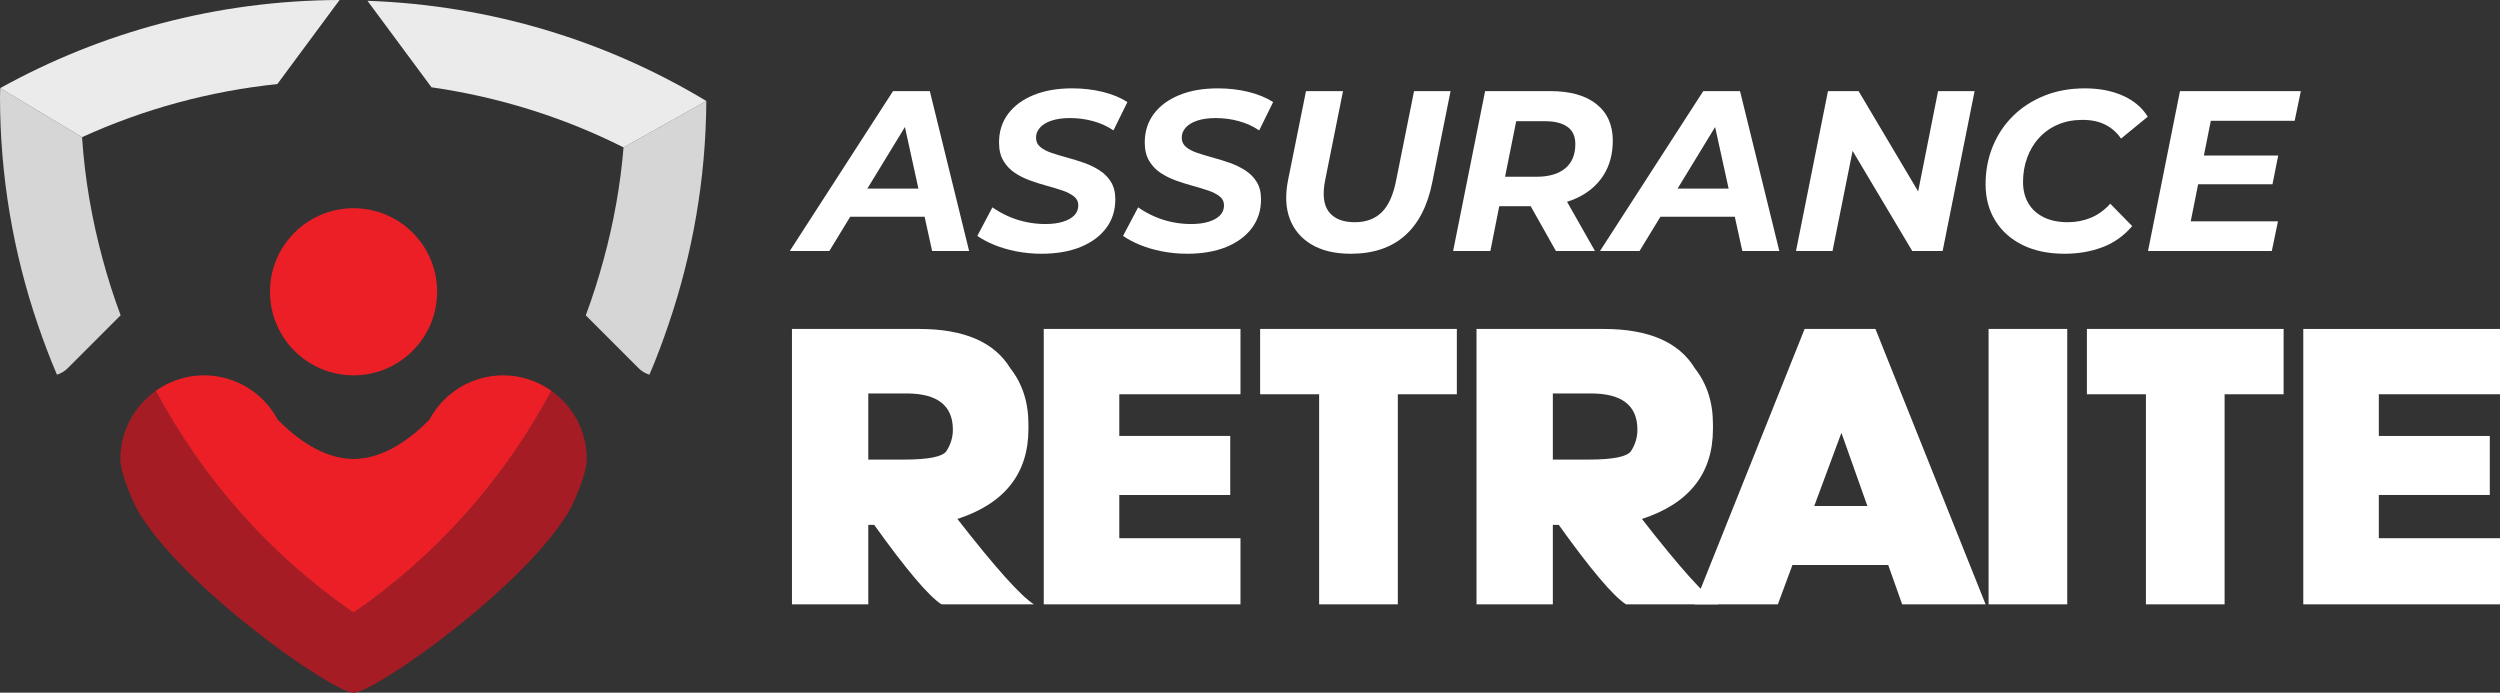 <?xml version="1.0" encoding="utf-8"?>
<!-- Generator: Adobe Illustrator 16.0.0, SVG Export Plug-In . SVG Version: 6.00 Build 0)  -->
<!DOCTYPE svg PUBLIC "-//W3C//DTD SVG 1.1//EN" "http://www.w3.org/Graphics/SVG/1.1/DTD/svg11.dtd">
<svg version="1.1" id="Calque_1" xmlns="http://www.w3.org/2000/svg" xmlns:xlink="http://www.w3.org/1999/xlink" x="0px" y="0px"
	 width="166.516px" height="46.138px" viewBox="0 0 166.516 46.138" enable-background="new 0 0 166.516 46.138"
	 xml:space="preserve">
<rect x="0" y="0" width="166.516" height="46.138" fill="#333333" stroke="none"/>
<g>
	<path opacity="0.8" fill="#FFFFFF" d="M0.015,5.869C0.013,6.057,0,6.243,0,6.432c0,5.313,0.891,10.415,2.515,15.176
		c0.387,1.135,0.81,2.254,1.279,3.348c0.257-0.081,0.502-0.217,0.707-0.421l3.534-3.536c-0.457-1.217-0.851-2.458-1.191-3.719
		c-0.719-2.646-1.197-5.368-1.378-8.143L0.015,5.869L0.015,5.869z"/>
	<path opacity="0.9" fill="#FFFFFF" d="M5.465,9.137C9.57,7.261,13.973,6.07,18.472,5.6L22.617,0
		c-8.199,0.028-15.9,2.155-22.602,5.869L5.465,9.137z"/>
	<path opacity="0.8" fill="#FFFFFF" d="M41.532,9.818c-0.209,2.541-0.664,5.037-1.325,7.463c-0.343,1.261-0.735,2.505-1.192,3.723
		l3.53,3.531c0.207,0.204,0.452,0.34,0.712,0.421c0.47-1.093,0.886-2.216,1.273-3.351c1.593-4.673,2.485-9.671,2.516-14.878
		L41.532,9.818z"/>
	<path opacity="0.9" fill="#FFFFFF" d="M24.475,0.053l4.263,5.758l0.001,0.003c4.453,0.64,8.777,1.981,12.793,4.004l5.514-3.091
		C40.415,2.728,32.711,0.345,24.475,0.053z"/>
	<circle fill="#EC1F27" cx="23.549" cy="19.434" r="5.566"/>
	<path fill="#A51C24" d="M36.726,26.032c-3.122,5.84-7.608,10.946-13.176,14.773c-5.567-3.827-10.053-8.933-13.175-14.773
		c-1.422,1.008-2.358,2.659-2.358,4.538c0,1.126,1.067,3.273,1.067,3.273c2.869,5.129,13.058,12.295,14.466,12.295
		c1.409,0,11.598-7.166,14.467-12.295c0,0,1.067-2.147,1.067-3.273C39.083,28.69,38.148,27.04,36.726,26.032z"/>
	<path fill="#EC1F27" d="M23.549,40.805c5.568-3.827,10.055-8.933,13.176-14.773C35.817,25.387,34.714,25,33.517,25
		c-2.127,0-3.978,1.195-4.913,2.951c-1.177,1.199-3.003,2.618-5.055,2.618c-2.05,0-3.875-1.419-5.054-2.618
		C17.562,26.195,15.711,25,13.584,25c-1.199,0-2.302,0.387-3.21,1.032C13.497,31.872,17.982,36.978,23.549,40.805z"/>
	<g>
		<g>
			<path fill="#FFFFFF" d="M52.605,16.718l6.877-10.65h2.45l2.617,10.65h-2.464l-2.07-9.433h0.974l-5.751,9.433H52.605z
				 M55.45,14.436l1.005-1.872h5.492l0.29,1.872H55.45z"/>
			<path fill="#FFFFFF" d="M69.372,16.901c-0.578,0-1.139-0.054-1.681-0.16c-0.542-0.107-1.035-0.251-1.476-0.434
				c-0.44-0.183-0.814-0.381-1.118-0.595l1.004-1.901c0.335,0.233,0.692,0.434,1.072,0.601c0.381,0.167,0.779,0.295,1.195,0.381
				c0.415,0.085,0.831,0.129,1.247,0.129c0.457,0,0.85-0.05,1.179-0.152c0.329-0.101,0.583-0.243,0.761-0.426
				c0.177-0.183,0.266-0.406,0.266-0.669c0-0.244-0.097-0.442-0.289-0.593c-0.193-0.152-0.444-0.282-0.753-0.389
				c-0.31-0.106-0.652-0.21-1.027-0.312S69,12.161,68.619,12.024c-0.38-0.137-0.725-0.31-1.034-0.517
				c-0.31-0.208-0.561-0.475-0.753-0.799c-0.194-0.325-0.29-0.731-0.29-1.217c0-0.73,0.201-1.364,0.601-1.902
				s0.966-0.956,1.696-1.255c0.73-0.299,1.588-0.449,2.572-0.449c0.719,0,1.399,0.079,2.038,0.236
				c0.639,0.158,1.188,0.383,1.644,0.677l-0.929,1.887c-0.406-0.274-0.856-0.479-1.354-0.616c-0.498-0.137-1.009-0.205-1.537-0.205
				c-0.477,0-0.885,0.055-1.224,0.167c-0.34,0.112-0.599,0.266-0.776,0.465c-0.178,0.197-0.267,0.422-0.267,0.676
				S69.1,9.63,69.289,9.788c0.187,0.157,0.438,0.289,0.753,0.396c0.314,0.106,0.659,0.21,1.035,0.312s0.751,0.218,1.125,0.35
				c0.375,0.132,0.72,0.299,1.035,0.502c0.314,0.203,0.568,0.458,0.761,0.769c0.193,0.309,0.289,0.697,0.289,1.164
				c0,0.731-0.203,1.368-0.608,1.91c-0.406,0.542-0.977,0.963-1.712,1.263C71.231,16.751,70.366,16.901,69.372,16.901z"/>
			<path fill="#FFFFFF" d="M79.078,16.901c-0.578,0-1.139-0.054-1.681-0.16c-0.542-0.107-1.035-0.251-1.476-0.434
				c-0.441-0.183-0.814-0.381-1.118-0.595l1.004-1.901c0.334,0.233,0.692,0.434,1.072,0.601c0.381,0.167,0.779,0.295,1.195,0.381
				c0.416,0.085,0.832,0.129,1.248,0.129c0.456,0,0.849-0.05,1.179-0.152c0.33-0.101,0.583-0.243,0.761-0.426
				c0.177-0.183,0.266-0.406,0.266-0.669c0-0.244-0.096-0.442-0.289-0.593c-0.192-0.152-0.444-0.282-0.753-0.389
				c-0.31-0.106-0.653-0.21-1.027-0.312c-0.375-0.102-0.753-0.221-1.134-0.357c-0.38-0.137-0.725-0.31-1.034-0.517
				c-0.31-0.208-0.561-0.475-0.753-0.799c-0.193-0.325-0.29-0.731-0.29-1.217c0-0.73,0.201-1.364,0.601-1.902
				c0.4-0.538,0.966-0.956,1.696-1.255c0.73-0.299,1.587-0.449,2.572-0.449c0.72,0,1.399,0.079,2.039,0.236
				c0.64,0.158,1.186,0.383,1.643,0.677L83.87,8.685c-0.405-0.274-0.856-0.479-1.354-0.616c-0.497-0.137-1.009-0.205-1.537-0.205
				c-0.477,0-0.885,0.055-1.224,0.167c-0.34,0.112-0.599,0.266-0.776,0.465c-0.178,0.197-0.267,0.422-0.267,0.676
				s0.094,0.458,0.282,0.616c0.187,0.157,0.439,0.289,0.753,0.396c0.315,0.106,0.66,0.21,1.035,0.312s0.751,0.218,1.125,0.35
				c0.375,0.132,0.72,0.299,1.035,0.502c0.314,0.203,0.569,0.458,0.761,0.769c0.191,0.309,0.289,0.697,0.289,1.164
				c0,0.731-0.204,1.368-0.609,1.91c-0.405,0.542-0.976,0.963-1.711,1.263C80.937,16.751,80.072,16.901,79.078,16.901z"/>
			<path fill="#FFFFFF" d="M89.97,16.901c-1.043,0-1.911-0.203-2.601-0.609c-0.69-0.406-1.174-0.971-1.453-1.696
				c-0.279-0.725-0.321-1.58-0.13-2.563l1.202-5.964h2.466l-1.187,5.918c-0.192,0.954-0.111,1.661,0.244,2.122
				c0.353,0.462,0.934,0.692,1.733,0.692c0.739,0,1.336-0.221,1.788-0.662c0.449-0.441,0.774-1.158,0.965-2.152l1.188-5.918h2.432
				l-1.217,6.071c-0.313,1.572-0.924,2.758-1.832,3.56C92.661,16.499,91.462,16.901,89.97,16.901z"/>
			<path fill="#FFFFFF" d="M96.788,16.718l2.13-10.65h4.337c1.328,0,2.355,0.289,3.08,0.867c0.725,0.579,1.087,1.39,1.087,2.435
				c0,0.892-0.21,1.665-0.631,2.32c-0.421,0.654-1.019,1.159-1.794,1.514c-0.777,0.355-1.692,0.532-2.747,0.532h-3.469l1.293-1.08
				l-0.806,4.062H96.788z M100.012,12.944l-0.852-1.171h3.181c0.821,0,1.457-0.185,1.908-0.556c0.451-0.37,0.678-0.91,0.678-1.621
				c0-0.517-0.175-0.899-0.525-1.148c-0.351-0.248-0.839-0.374-1.468-0.374h-2.998l1.294-1.202L100.012,12.944z M103.634,16.718
				l-2.177-3.864h2.586l2.192,3.864H103.634z"/>
			<path fill="#FFFFFF" d="M106.571,16.718l6.877-10.65h2.449l2.617,10.65h-2.465l-2.069-9.433h0.974l-5.751,9.433H106.571z
				 M109.417,14.436l1.003-1.872h5.493l0.288,1.872H109.417z"/>
			<path fill="#FFFFFF" d="M119.625,16.718l2.13-10.65h2.039l4.58,7.713l-0.808-0.045l1.522-7.668h2.433l-2.129,10.65h-2.024
				l-4.595-7.713l0.822,0.045l-1.537,7.668H119.625z"/>
			<path fill="#FFFFFF" d="M137.518,16.901c-1.087,0-2.021-0.195-2.809-0.586c-0.784-0.39-1.392-0.933-1.816-1.628
				c-0.427-0.694-0.64-1.498-0.64-2.412c0-0.902,0.158-1.744,0.479-2.525c0.319-0.781,0.771-1.458,1.355-2.032
				c0.581-0.573,1.277-1.021,2.083-1.346c0.808-0.325,1.706-0.487,2.7-0.487c0.954,0,1.797,0.163,2.526,0.487s1.283,0.791,1.658,1.4
				l-1.779,1.459c-0.274-0.406-0.624-0.714-1.051-0.928c-0.426-0.213-0.934-0.319-1.521-0.319c-0.599,0-1.142,0.104-1.629,0.312
				c-0.486,0.208-0.905,0.502-1.255,0.883c-0.35,0.38-0.616,0.824-0.799,1.331c-0.184,0.507-0.273,1.045-0.273,1.612
				c0,0.538,0.116,1.007,0.35,1.408c0.232,0.4,0.572,0.712,1.02,0.936c0.445,0.223,0.983,0.334,1.611,0.334
				c0.549,0,1.061-0.099,1.538-0.297c0.477-0.197,0.907-0.51,1.292-0.936l1.461,1.492c-0.557,0.65-1.219,1.119-1.985,1.407
				C139.269,16.755,138.431,16.901,137.518,16.901z"/>
			<path fill="#FFFFFF" d="M145.917,14.74h5.811l-0.411,1.978h-8.245l2.129-10.65h8.05l-0.411,1.977h-5.585L145.917,14.74z
				 M146.616,10.358h5.127l-0.381,1.917h-5.127L146.616,10.358z"/>
		</g>
		<g>
			<path fill="#FFFFFF" d="M58.227,34.96h-0.394v5.293H52.75V21.91h8.464c2.996,0,5.023,0.874,6.08,2.62
				c0.804,1.021,1.206,2.263,1.206,3.721v0.315c0,2.969-1.577,4.969-4.73,6c2.516,3.231,4.215,5.128,5.097,5.687h-6.159
				C61.86,39.71,60.367,37.947,58.227,34.96z M57.833,26.206v4.405h2.385c1.642,0,2.585-0.194,2.829-0.578
				c0.279-0.437,0.42-0.908,0.42-1.414c0-1.607-1.031-2.413-3.092-2.413H57.833z"/>
			<path fill="#FFFFFF" d="M82.624,21.91v4.349h-8.072v2.779h7.39v3.93h-7.39v2.88h8.072v4.405H69.521V21.91H82.624z"/>
			<path fill="#FFFFFF" d="M97.035,21.91v4.349h-3.931v13.994h-5.241V26.259h-3.931V21.91H97.035z"/>
			<path fill="#FFFFFF" d="M103.823,34.96h-0.394v5.293h-5.084V21.91h8.463c2.997,0,5.022,0.874,6.079,2.62
				c0.804,1.021,1.207,2.263,1.207,3.721v0.315c0,2.969-1.577,4.969-4.731,6c2.517,3.231,4.217,5.128,5.098,5.687h-6.158
				C107.456,39.71,105.962,37.947,103.823,34.96z M103.429,26.206v4.405h2.385c1.642,0,2.585-0.194,2.83-0.578
				c0.279-0.437,0.418-0.908,0.418-1.414c0-1.607-1.03-2.413-3.092-2.413H103.429z"/>
			<path fill="#FFFFFF" d="M119.387,37.632l-0.97,2.621h-5.555l7.338-18.343h4.717l7.337,18.343h-5.557l-0.93-2.621H119.387z
				 M124.379,33.701l-1.729-4.873l-1.809,4.873H124.379z"/>
			<path fill="#FFFFFF" d="M132.452,40.253V21.91h5.239v18.343H132.452z"/>
			<path fill="#FFFFFF" d="M152.103,21.91v4.349h-3.93v13.994h-5.241V26.259h-3.93V21.91H152.103z"/>
			<path fill="#FFFFFF" d="M166.516,21.91v4.349h-8.071v2.779h7.391v3.93h-7.391v2.88h8.071v4.405h-13.102V21.91H166.516z"/>
		</g>
	</g>
</g>
</svg>
